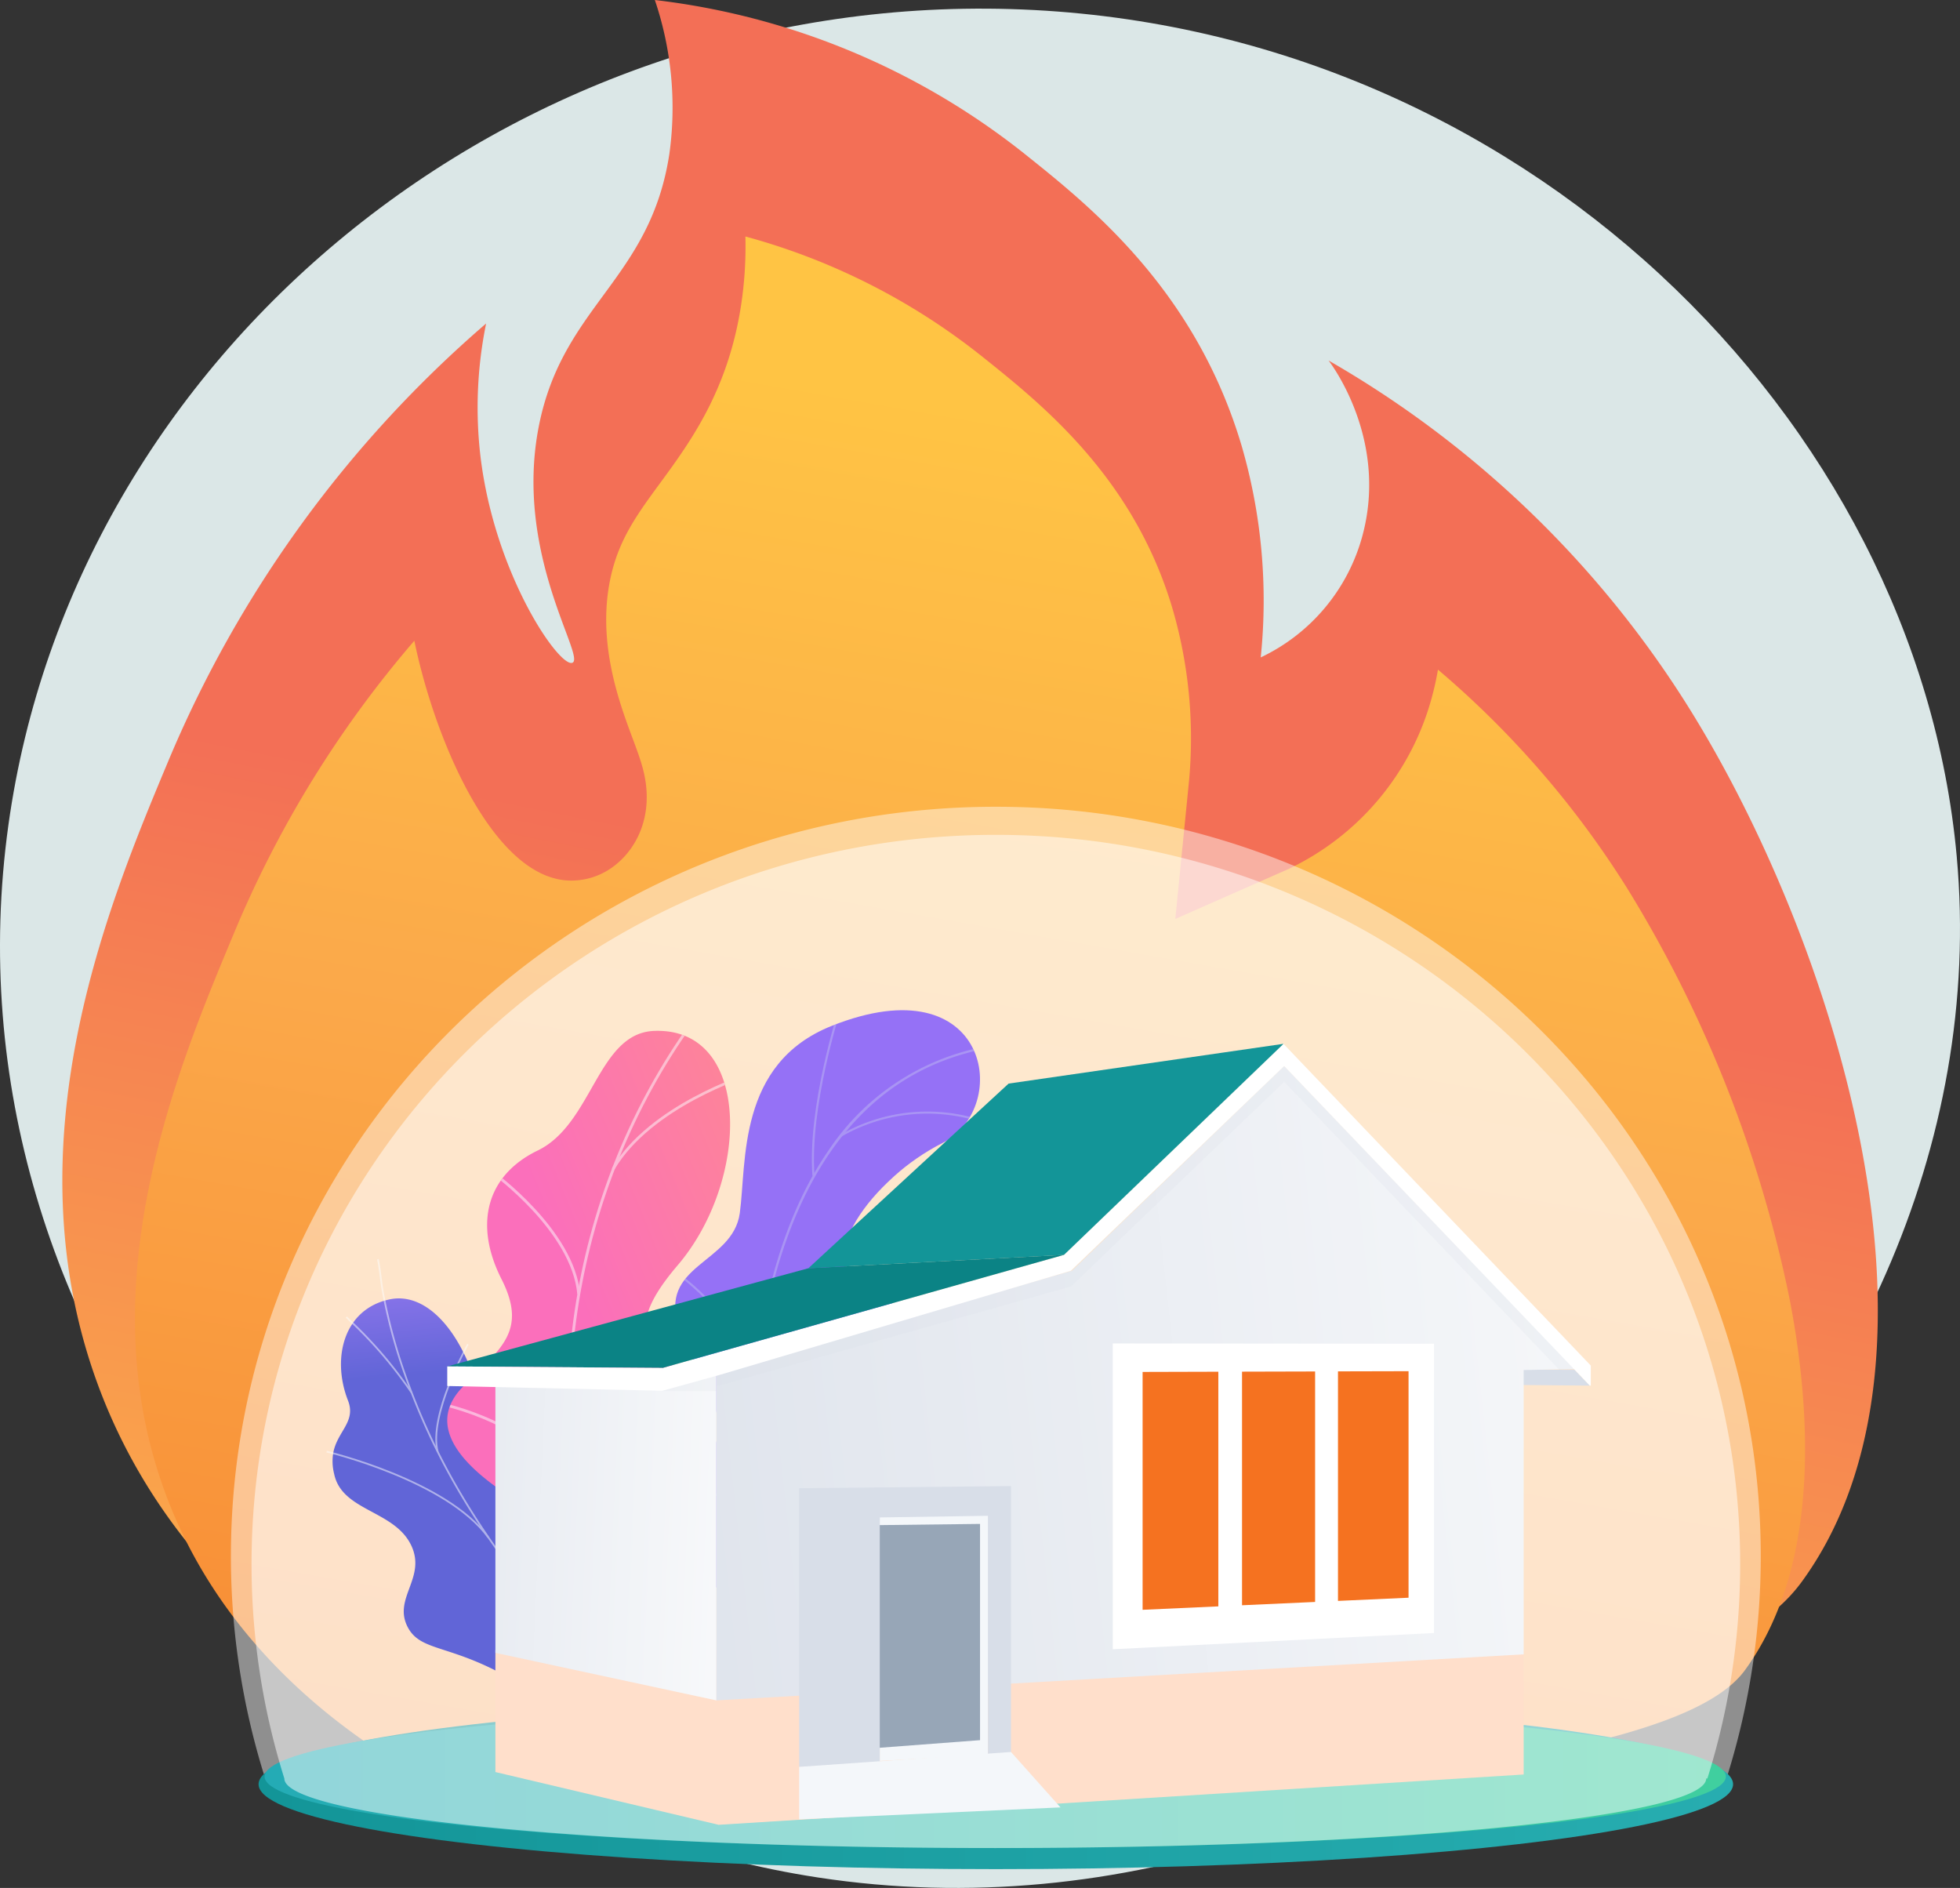 <svg xmlns="http://www.w3.org/2000/svg" xmlns:xlink="http://www.w3.org/1999/xlink" width="209.211" height="201.506" viewBox="0 0 209.211 201.506">
  <rect x="0" y="0" width="209.211" height="201.506" fill="#333333" stroke="none"/>
  <defs>
    <linearGradient id="linear-gradient" x1="0.401" y1="1.152" x2="0.543" y2="0.497" gradientUnits="objectBoundingBox">
      <stop offset="0" stop-color="#ffc444"/>
      <stop offset="0.314" stop-color="#fba94a"/>
      <stop offset="0.996" stop-color="#f36f56"/>
    </linearGradient>
    <linearGradient id="linear-gradient-2" x1="0.61" y1="0.128" x2="0.366" y2="1.429" gradientUnits="objectBoundingBox">
      <stop offset="0" stop-color="#ffc444"/>
      <stop offset="0.314" stop-color="#fba94a"/>
      <stop offset="0.996" stop-color="#f57220"/>
      <stop offset="1" stop-color="#f36f56"/>
    </linearGradient>
    <linearGradient id="linear-gradient-3" y1="0.5" x2="1" y2="0.5" gradientUnits="objectBoundingBox">
      <stop offset="0" stop-color="#139598"/>
      <stop offset="1" stop-color="#27adb0"/>
    </linearGradient>
    <linearGradient id="linear-gradient-4" y1="0.5" x2="1" y2="0.5" gradientUnits="objectBoundingBox">
      <stop offset="0" stop-color="#24abb5"/>
      <stop offset="1" stop-color="#40cf9f"/>
    </linearGradient>
    <clipPath id="clip-path">
      <path id="Path_172" data-name="Path 172" d="M1409.012,2007.759l10.44.516s2.23-5.258-.142-9.164c-4.839-7.969,2.479-11.651,5.313-13.652,4.274-3.017,6.725-7.54.774-9.856s.593-11.392,8.2-15.27c7.442-3.795,4.991-19.214-11.871-12.479-10.07,4.022-9.043,14.538-9.787,19.972s-8.883,5.484-6.435,12.288c2.091,5.812,6.394,10.187,2.76,13.932S1404.056,2002.163,1409.012,2007.759Z" transform="translate(-1405.044 -1946.172)" fill="none"/>
    </clipPath>
    <linearGradient id="linear-gradient-5" x1="6.991" y1="0.417" x2="6.351" y2="1.369" gradientUnits="objectBoundingBox">
      <stop offset="0.004" stop-color="#e38ddd"/>
      <stop offset="1" stop-color="#9571f6"/>
    </linearGradient>
    <linearGradient id="linear-gradient-6" x1="0.447" y1="-0.162" x2="0.469" y2="0.146" gradientUnits="objectBoundingBox">
      <stop offset="0" stop-color="#aa80f9"/>
      <stop offset="0.996" stop-color="#6165d7"/>
    </linearGradient>
    <linearGradient id="linear-gradient-7" x1="1.215" y1="-0.097" x2="0.56" y2="0.477" gradientUnits="objectBoundingBox">
      <stop offset="0" stop-color="#ff9085"/>
      <stop offset="1" stop-color="#fb6fbb"/>
    </linearGradient>
    <clipPath id="clip-path-2">
      <path id="Path_188" data-name="Path 188" d="M1091.66,2035.531l-12.381,6.852c-1.66-1.245-4.313-3.768-2.15-5.949,3.008-3.032-.356-9.009-2.562-10.551-2.731-1.908-8.988-6.481-4.412-11.237,3.809-3.959,7.079-5.8,4.165-11.538s-1.7-11.03,3.872-13.727c5.86-2.839,6.389-12.513,12.4-12.761,10.473-.433,10.286,15.936,2.53,25.017s-.19,9.225,2.723,13.625c3.977,6.006-5.75,9.722-6.694,13.494C1088.41,2031.713,1090.29,2034.158,1091.66,2035.531Z" transform="translate(-1068.53 -1976.612)" fill="none"/>
    </clipPath>
    <linearGradient id="linear-gradient-8" x1="-1.173" y1="0.355" x2="1.573" y2="0.542" gradientUnits="objectBoundingBox">
      <stop offset="0" stop-color="#d8dee8"/>
      <stop offset="1" stop-color="#fff"/>
    </linearGradient>
    <linearGradient id="linear-gradient-9" x1="-0.433" y1="0.568" x2="1.501" y2="0.405" xlink:href="#linear-gradient-8"/>
  </defs>
  <g id="Fire_Policy" data-name="Fire Policy" transform="translate(-408.328 -455)">
    <g id="Illustration" transform="translate(408.328 455)">
      <g id="Group_91" data-name="Group 91" transform="translate(0 0)">
        <path id="Path_159" data-name="Path 159" d="M516.189,467.8c-53.557-1.56-99.949,36.764-106.958,87.049-7.663,54.98,34.515,104.449,86.413,112.373,64.553,9.855,127.165-47.158,121.543-109.009C612.951,511.614,570.63,469.386,516.189,467.8Z" transform="translate(-408.328 -466.832)" fill="#dbe7e7"/>
        <g id="Group_64" data-name="Group 64" transform="translate(6.654)">
          <path id="Path_160" data-name="Path 160" d="M538.773,639.471c-6.595-3.468-26.23-13.793-34.66-36.781-9.453-25.775,1.159-51.165,7.519-66.379a125.669,125.669,0,0,1,33.959-46.784,44.794,44.794,0,0,0-.609,14.137c1.514,12.724,8.489,22.694,9.829,22.069,1.413-.66-6.339-11.757-3.558-25.426,2.594-12.751,11.866-15.509,13.9-28.9A35.842,35.842,0,0,0,563.6,455,77.945,77.945,0,0,1,603.1,471.446c7.01,5.6,18.2,14.534,23.131,31.127a59.018,59.018,0,0,1,2.041,22.594,20.177,20.177,0,0,0,10.864-13.015c2.711-10.1-3.14-18.043-3.621-18.673a109.935,109.935,0,0,1,38.282,36.781c15.644,24.9,29.79,69.448,12.238,93.551-7.354,10.1-27.188,12.844-66.557,17.923C560.467,649.346,546.111,643.329,538.773,639.471Z" transform="translate(-500.356 -455)" fill="url(#linear-gradient)"/>
          <path id="Path_161" data-name="Path 161" d="M671.772,975.452c-20.47,0-27-3.435-30.143-5.086-5.816-3.058-23.513-12.364-30.821-32.291-3.563-9.717-4.148-20.248-1.787-32.2,2.089-10.572,6.01-19.954,9.161-27.493a116.215,116.215,0,0,1,19.24-31.19c2.212,10.745,8.555,25.6,16.747,25.6a7.468,7.468,0,0,0,3.181-.709c3.181-1.485,5.938-5.624,4.476-11.2-.27-1.03-.66-2.076-1.111-3.286-1.411-3.786-3.774-10.123-2.395-16.9.86-4.224,2.834-6.917,5.333-10.325,3.236-4.413,7.263-9.905,8.651-19.021a41.577,41.577,0,0,0,.456-7.305,69.908,69.908,0,0,1,25.255,12.8c6.439,5.143,16.17,12.916,20.328,26.9a49.429,49.429,0,0,1,1.706,19.053l-1.4,14.088,12.014-5.3a28.494,28.494,0,0,0,15.406-18.495c.256-.954.459-1.893.615-2.815a100.571,100.571,0,0,1,20.2,23.339,134.821,134.821,0,0,1,17.367,44c2.269,11.873,3.276,28.356-4.8,39.452-5.515,7.573-28.954,10.6-61.4,14.782C699.53,974.24,683.956,975.452,671.772,975.452Z" transform="translate(-599.85 -778.805)" fill="url(#linear-gradient-2)"/>
        </g>
        <g id="Group_90" data-name="Group 90" transform="translate(24.648 86.107)">
          <path id="Path_162" data-name="Path 162" d="M830.852,1645.842c-45.093,0-81.647,35.808-81.647,79.98a78.46,78.46,0,0,0,3.593,23.529c0,4.214,34.917,7.631,77.989,7.631s77.989-3.417,77.989-7.631h.13a78.451,78.451,0,0,0,3.594-23.529C912.5,1681.65,875.945,1645.842,830.852,1645.842Z" transform="translate(-749.205 -1645.842)" fill="#fff" opacity="0.45" style="mix-blend-mode: soft-light;isolation: isolate"/>
          <ellipse id="Ellipse_1" data-name="Ellipse 1" cx="78.696" cy="9.061" rx="78.696" ry="9.061" transform="translate(2.951 95.269)" fill="url(#linear-gradient-3)"/>
          <ellipse id="Ellipse_2" data-name="Ellipse 2" cx="77.989" cy="7.631" rx="77.989" ry="7.631" transform="translate(3.593 95.878)" fill="url(#linear-gradient-4)"/>
          <path id="Path_163" data-name="Path 163" d="M859.107,1687.3c-43.877,0-79.445,34.843-79.445,77.823a76.346,76.346,0,0,0,3.5,22.894c0,4.1,33.975,7.425,75.885,7.425s75.885-3.324,75.885-7.425h.127a76.332,76.332,0,0,0,3.5-22.894C938.552,1722.143,902.983,1687.3,859.107,1687.3Z" transform="translate(-777.46 -1684.302)" fill="#fff" opacity="0.5" style="mix-blend-mode: soft-light;isolation: isolate"/>
          <g id="Group_75" data-name="Group 75" transform="translate(10.194 21.716)">
            <g id="Group_67" data-name="Group 67" transform="translate(37.229)">
              <g id="Group_66" data-name="Group 66" clip-path="url(#clip-path)">
                <path id="Path_164" data-name="Path 164" d="M1409.012,2007.759l10.44.516s2.23-5.258-.142-9.164c-4.839-7.969,2.479-11.651,5.313-13.652,4.274-3.017,6.293-7.089,1.478-10.032-5.448-3.331-.111-11.216,7.494-15.094,7.442-3.795,4.991-19.214-11.871-12.479-10.07,4.022-9.043,14.538-9.787,19.972s-8.883,5.484-6.435,12.288c2.091,5.812,6.394,10.187,2.76,13.932S1404.056,2002.163,1409.012,2007.759Z" transform="translate(-1405.044 -1946.172)" fill="url(#linear-gradient-5)"/>
                <g id="Group_65" data-name="Group 65" transform="translate(0.292 -0.035)" opacity="0.5" style="mix-blend-mode: soft-light;isolation: isolate">
                  <path id="Path_165" data-name="Path 165" d="M1513.38,2055.7l.219-.029a106.892,106.892,0,0,1,.552-27.684c2.138-12.877,8.27-28.743,25.342-31.2l-.031-.219a25.8,25.8,0,0,0-18.133,11.285c-3.541,5.106-6.029,11.871-7.4,20.106A107.147,107.147,0,0,0,1513.38,2055.7Z" transform="translate(-1505.234 -1992.882)" fill="#beb8f2"/>
                  <path id="Path_166" data-name="Path 166" d="M1606.854,1963.4l.22-.016c-.547-7.324,2.738-17.528,2.771-17.63l-.21-.068C1609.6,1945.789,1606.3,1956.033,1606.854,1963.4Z" transform="translate(-1592.496 -1945.686)" fill="#beb8f2"/>
                  <path id="Path_167" data-name="Path 167" d="M1648.73,2098.552a18.384,18.384,0,0,1,14.538-1.669l.08-.206a18.609,18.609,0,0,0-14.725,1.682Z" transform="translate(-1631.302 -2085.016)" fill="#beb8f2"/>
                  <path id="Path_168" data-name="Path 168" d="M1515.584,2400.243c2.978-10.27,17.237-12.12,17.377-12.126l0-.22c-.138-.007-14.589,1.924-17.593,12.285Z" transform="translate(-1507.686 -2355.922)" fill="#beb8f2"/>
                  <path id="Path_169" data-name="Path 169" d="M1417.127,2346.667l.218-.034c-1.058-6.74-8.068-11.689-8.139-11.738l-.126.181C1409.15,2335.125,1416.084,2340.021,1417.127,2346.667Z" transform="translate(-1409.08 -2306.752)" fill="#beb8f2"/>
                  <path id="Path_170" data-name="Path 170" d="M1518.8,2692.343c.518-4.029,6.45-6.946,6.51-6.975l-.1-.2c-.249.12-6.1,3-6.633,7.146Z" transform="translate(-1510.665 -2631.699)" fill="#beb8f2"/>
                  <path id="Path_171" data-name="Path 171" d="M1426.99,2630.091l.219-.026c-.384-3.189-4.989-6.947-6.5-8.182-.214-.175-.4-.325-.426-.359l-.172.138a5.137,5.137,0,0,0,.458.391C1422.063,2623.275,1426.616,2626.991,1426.99,2630.091Z" transform="translate(-1419.311 -2572.656)" fill="#beb8f2"/>
                </g>
              </g>
            </g>
            <g id="Group_70" data-name="Group 70" transform="translate(0 26.556)">
              <path id="Path_173" data-name="Path 173" d="M939.029,2412.051c2.868.034,3.258,2.555,4.235,4.343a2.917,2.917,0,0,0-.218.69c-.687,2.468-1.506,3.375-2.568,5.7a13.394,13.394,0,0,1-1.836,2.254l-.928.895s-6.542-.886-6.451-4.642-6.016-5.386-9.145-6.648a12.176,12.176,0,0,1-3.212-2.143c-6.989-4.214-10.268-3.163-11.7-5.929-1.58-3.054,1.964-5.21.421-8.623-1.742-3.854-7.43-3.693-8.264-7.708a5.374,5.374,0,0,1-.086-2.319c.457-2.27,2.443-3.265,1.562-5.519-1.77-4.53-.454-9.763,4.449-10.8,4.839-1.025,9.747,5.672,10.68,16.626,1.552,7.715,2.851,8.48,6.36,9.707,2.457.86,9.689,1.562,10.294,6.067S935.75,2412.012,939.029,2412.051Z" transform="translate(-898.535 -2367.296)" fill="url(#linear-gradient-6)"/>
              <g id="Group_69" data-name="Group 69">
                <g id="Group_68" data-name="Group 68" opacity="0.5" style="mix-blend-mode: soft-light;isolation: isolate">
                  <path id="Path_174" data-name="Path 174" d="M1002.117,2367.8l-.108.154c-.858-.588-1.715-1.193-2.547-1.8a101.356,101.356,0,0,1-16.306-14.662,82.773,82.773,0,0,1-10.124-14.095,71.228,71.228,0,0,1-5.449-12.086,59,59,0,0,1-2.215-8.448c-.086-.477-.148-.973-.208-1.451-.079-.638-.162-1.3-.3-1.92l.176-.054c.143.631.226,1.3.306,1.938.059.477.121.969.206,1.442a58.811,58.811,0,0,0,2.209,8.423,71.058,71.058,0,0,0,5.436,12.057,82.607,82.607,0,0,0,10.1,14.067,101.179,101.179,0,0,0,16.28,14.638C1000.4,2366.61,1001.26,2367.214,1002.117,2367.8Z" transform="translate(-959.456 -2313.442)" fill="#fcfdfe"/>
                  <path id="Path_175" data-name="Path 175" d="M907.539,2605.719l-.147.116c-4.439-6.082-17.084-9.1-17.211-9.13l.052-.179C890.36,2596.556,903.063,2599.588,907.539,2605.719Z" transform="translate(-890.18 -2576.057)" fill="#fcfdfe"/>
                  <path id="Path_176" data-name="Path 176" d="M1290.288,2762.026l-.134.132c-3.52-3.737-2.216-14.06-2.2-14.164l.178.011C1288.116,2748.108,1286.823,2758.347,1290.288,2762.026Z" transform="translate(-1258.96 -2716.573)" fill="#fcfdfe"/>
                  <path id="Path_177" data-name="Path 177" d="M1173.148,2928.4l-.111.152c-2.717-1.954-7.558-3.058-13.632-3.109-.305,0-.305,0-.333-.022l.109-.154-.055.077.024-.09c.02,0,.135,0,.269,0C1165.529,2925.31,1170.4,2926.425,1173.148,2928.4Z" transform="translate(-1139.63 -2881.015)" fill="#fcfdfe"/>
                  <path id="Path_178" data-name="Path 178" d="M1441.71,2940.409l-.147.117c-2.2-2.982-.66-8.606-.644-8.662l.173.038C1441.076,2931.958,1439.563,2937.5,1441.71,2940.409Z" transform="translate(-1400.598 -2887.148)" fill="#fcfdfe"/>
                  <path id="Path_179" data-name="Path 179" d="M1349.244,3061.09a20.422,20.422,0,0,0-10.038.5l-.033-.177a20.6,20.6,0,0,1,10.125-.5Z" transform="translate(-1306.706 -3006.474)" fill="#fcfdfe"/>
                  <path id="Path_180" data-name="Path 180" d="M925.734,2406.319l-.153.108a45.852,45.852,0,0,0-6.569-7.676c-.257-.248-.347-.335-.373-.372l.149-.114c.02.028.167.169.353.349A46.022,46.022,0,0,1,925.734,2406.319Z" transform="translate(-916.581 -2392.132)" fill="#fcfdfe"/>
                  <path id="Path_181" data-name="Path 181" d="M1051.355,2450.108l-.174.06c-1.028-3.883,3.058-11.257,3.232-11.569l.155.082C1054.526,2438.756,1050.347,2446.3,1051.355,2450.108Z" transform="translate(-1039.386 -2429.549)" fill="#fcfdfe"/>
                </g>
              </g>
            </g>
            <g id="Group_74" data-name="Group 74" transform="translate(12.896 2.201)">
              <path id="Path_182" data-name="Path 182" d="M1088.144,2049.162c-.566.23.774,2.972-2.729.349-.875-.656,3.992-2.067,0,0-.775.4-6.558-8.626-7.333-8.225-1.615-1.338-2.89-2.9-.953-4.851,3.008-3.032-.356-9.009-2.562-10.551-2.731-1.909-8.988-6.481-4.412-11.237,3.809-3.959,7.079-5.8,4.165-11.538s-1.7-11.03,3.872-13.727c5.86-2.839,6.389-12.512,12.4-12.761,10.473-.433,10.286,15.936,2.53,25.017s-.19,9.226,2.723,13.625a9.118,9.118,0,0,1,.86,1.976c1.616,5.4-2.916,9.036-4.281,14.969C1090.562,2040.3,1089.1,2048.774,1088.144,2049.162Z" transform="translate(-1068.529 -1976.612)" fill="url(#linear-gradient-7)"/>
              <g id="Group_73" data-name="Group 73" transform="translate(0)">
                <g id="Group_72" data-name="Group 72" clip-path="url(#clip-path-2)">
                  <g id="Group_71" data-name="Group 71" transform="translate(-0.662 -0.897)" opacity="0.5" style="mix-blend-mode: soft-light;isolation: isolate">
                    <path id="Path_183" data-name="Path 183" d="M1249.511,2025.428l-.291.1c-6.521-20.148-2.684-43.641,10.012-61.313l.248.159C1246.837,1981.968,1243.017,2005.364,1249.511,2025.428Z" transform="translate(-1232.591 -1964.212)" fill="#fcfdfe"/>
                    <path id="Path_184" data-name="Path 184" d="M1073.73,2534.882l-.268.15c-4.163-7.211-13.992-9.153-14.091-9.172l.071-.287C1059.543,2525.592,1069.5,2527.557,1073.73,2534.882Z" transform="translate(-1059.372 -2484.982)" fill="#fcfdfe"/>
                    <path id="Path_185" data-name="Path 185" d="M1274.349,2535.735l-.3.012c-.013-8.5,13.627-17.331,13.765-17.419l.161.241C1287.835,2518.656,1274.337,2527.393,1274.349,2535.735Z" transform="translate(-1258.522 -2478.261)" fill="#fcfdfe"/>
                    <path id="Path_186" data-name="Path 186" d="M1143.719,2197.064l-.3.037c-.61-6.7-9.04-12.814-9.126-12.875l.188-.237C1134.565,2184.052,1143.1,2190.244,1143.719,2197.064Z" transform="translate(-1128.873 -2168.098)" fill="#fcfdfe"/>
                    <path id="Path_187" data-name="Path 187" d="M1311.766,2049.946l-.264-.135c4.006-6.816,14.409-10.1,14.514-10.134l.083.278C1325.995,2039.986,1315.709,2043.236,1311.766,2049.946Z" transform="translate(-1293.271 -2034.219)" fill="#fcfdfe"/>
                  </g>
                </g>
              </g>
            </g>
          </g>
          <g id="Group_88" data-name="Group 88" transform="translate(23.09 25.304)">
            <path id="Path_189" data-name="Path 189" d="M1249.386,2903.815v-13.14l-109.758-.15v13.027l23.83,5.632Z" transform="translate(-1134.488 -2825.828)" fill="#ffdfcb"/>
            <g id="Group_76" data-name="Group 76" transform="translate(114.653 34.772)">
              <path id="Path_190" data-name="Path 190" d="M2654.165,2476.682v1.643l7.31.067-1.617-1.688Z" transform="translate(-2654.165 -2476.682)" fill="#d8dee8"/>
            </g>
            <g id="Group_77" data-name="Group 77" transform="translate(5.141 34.81)">
              <path id="Path_191" data-name="Path 191" d="M1163.223,2512.474l-23.594-5.076V2477.2l23.594.228Z" transform="translate(-1139.629 -2477.205)" fill="url(#linear-gradient-8)"/>
            </g>
            <path id="Path_192" data-name="Path 192" d="M1557.545,2060.928l-5.447.105v30.344l-54.685,3.122-22.653,1.293-8.826.5v-35.042l37.967-10.817,22.633-21.849Zm-15.516,27.78v-30.062l-33.332-.057v31.831l33.332-1.712Z" transform="translate(-1437.2 -2026.216)" fill="url(#linear-gradient-9)"/>
            <g id="Group_78" data-name="Group 78" transform="translate(22.973 1.682)" opacity="0.2">
              <path id="Path_193" data-name="Path 193" d="M1484.165,2052.2l-30.691-32.161-.941-.986-.933.9-22.5,21.63-37.685,10.615-5.168,1.455v.8h5.762v-.514l37.836-10.658,22.764-21.847,29.4,30.775Z" transform="translate(-1386.246 -2019.057)" fill="#d8dee8"/>
            </g>
            <g id="Group_79" data-name="Group 79" transform="translate(22.973 0)">
              <path id="Path_194" data-name="Path 194" d="M1452.533,1995.791l.941.986,31.063,32.517.8.839v2.131l-.1.01-1.608-1.679-31.02-32.431-22.764,21.848-37.51,11.12-6.088,1.689v-2.432l5.168-1.455,37.685-10.615,22.5-21.63Z" transform="translate(-1386.246 -1995.791)" fill="#fff"/>
            </g>
            <g id="Group_80" data-name="Group 80" transform="translate(71.041 31.98)">
              <path id="Path_195" data-name="Path 195" d="M2095.171,2449.657V2478.9l-32.618,1.651v-30.926Zm-1.732,26.456v-24.549l-7.839.019v24.888l7.839-.357Zm-9.968.454v-24.98l-8.117.019v25.33l8.117-.37Zm-10.324.47v-25.425l-8.411.02v25.788l8.411-.383Z" transform="translate(-2061.718 -2448.79)" fill="#fff"/>
              <path id="Path_196" data-name="Path 196" d="M2051.007,2470.709V2438.07l34.287.033v30.871Zm1.67-30.968v29.212l30.948-1.567v-27.615Zm.514,27.833v-27.5l10.081-.024v27.06Zm1.669-25.829v24.082l6.741-.307v-23.791Zm8.948,25.345v-27.037l9.787-.023v26.614Zm1.67-25.371v23.624l6.448-.294V2441.7Zm8.577,24.9V2440.03l9.509-.023v26.184Zm1.669-24.929v23.181l6.17-.281v-22.915Z" transform="translate(-2051.007 -2438.07)" fill="#fff"/>
            </g>
            <g id="Group_81" data-name="Group 81" transform="translate(38.54)">
              <path id="Path_197" data-name="Path 197" d="M1652.253,1995.79l-.933.9-22.5,21.629-27.286,1.428,20.524-18.926.856-.788Z" transform="translate(-1601.532 -1995.79)" fill="#139598"/>
            </g>
            <path id="Path_198" data-name="Path 198" d="M1707,2691.9l11.554-.149-.007,25.559-11.546.656Z" transform="translate(-1660.834 -2641.426)" fill="#f4f7fa"/>
            <g id="Group_82" data-name="Group 82" transform="translate(44.034 51.24)">
              <path id="Path_199" data-name="Path 199" d="M1677.513,2728.487v-23.9l12.836-.153v23.08Z" transform="translate(-1677.513 -2704.433)" fill="#97a6b7"/>
            </g>
            <path id="Path_200" data-name="Path 200" d="M1588,2678.592v-29.77l22.613-.229v28.539l-2.461.14v-25.506l-11.546.176V2678.1Z" transform="translate(-1550.436 -2601.391)" fill="#d8dee8"/>
            <g id="Group_83" data-name="Group 83" transform="translate(0 22.526)">
              <path id="Path_201" data-name="Path 201" d="M1134.355,2307.319l-37.685,10.615-5.168,1.455-22.973-.167,4.61-1.252,33.93-9.221Z" transform="translate(-1068.529 -2307.319)" fill="#0b8385"/>
            </g>
            <g id="Group_84" data-name="Group 84" transform="translate(0 34.428)">
              <path id="Path_202" data-name="Path 202" d="M1091.506,2474.524l-22.973-.507v-2.093l22.973.168Z" transform="translate(-1068.532 -2471.924)" fill="#fff"/>
            </g>
            <g id="Group_85" data-name="Group 85" transform="translate(95.079 34.941)">
              <path id="Path_203" data-name="Path 203" d="M2390.981,2479.023V2503.2l-7.532.341v-24.5Z" transform="translate(-2383.449 -2479.023)" fill="#f57220"/>
            </g>
            <g id="Group_86" data-name="Group 86" transform="translate(74.225 34.997)">
              <path id="Path_204" data-name="Path 204" d="M2103.131,2479.788v25.045l-8.083.366V2479.81Z" transform="translate(-2095.049 -2479.788)" fill="#f57220"/>
            </g>
            <g id="Group_87" data-name="Group 87" transform="translate(84.837 34.969)">
              <path id="Path_205" data-name="Path 205" d="M2249.611,2479.4V2504l-7.8.353V2479.42Z" transform="translate(-2241.811 -2479.399)" fill="#f57220"/>
            </g>
            <path id="Path_206" data-name="Path 206" d="M1588,3042.691l22.613-1.59,5.281,5.914L1588,3048.288Z" transform="translate(-1550.436 -2965.517)" fill="#f4f7fa"/>
          </g>
        </g>
      </g>
    </g>
  </g>
</svg>
